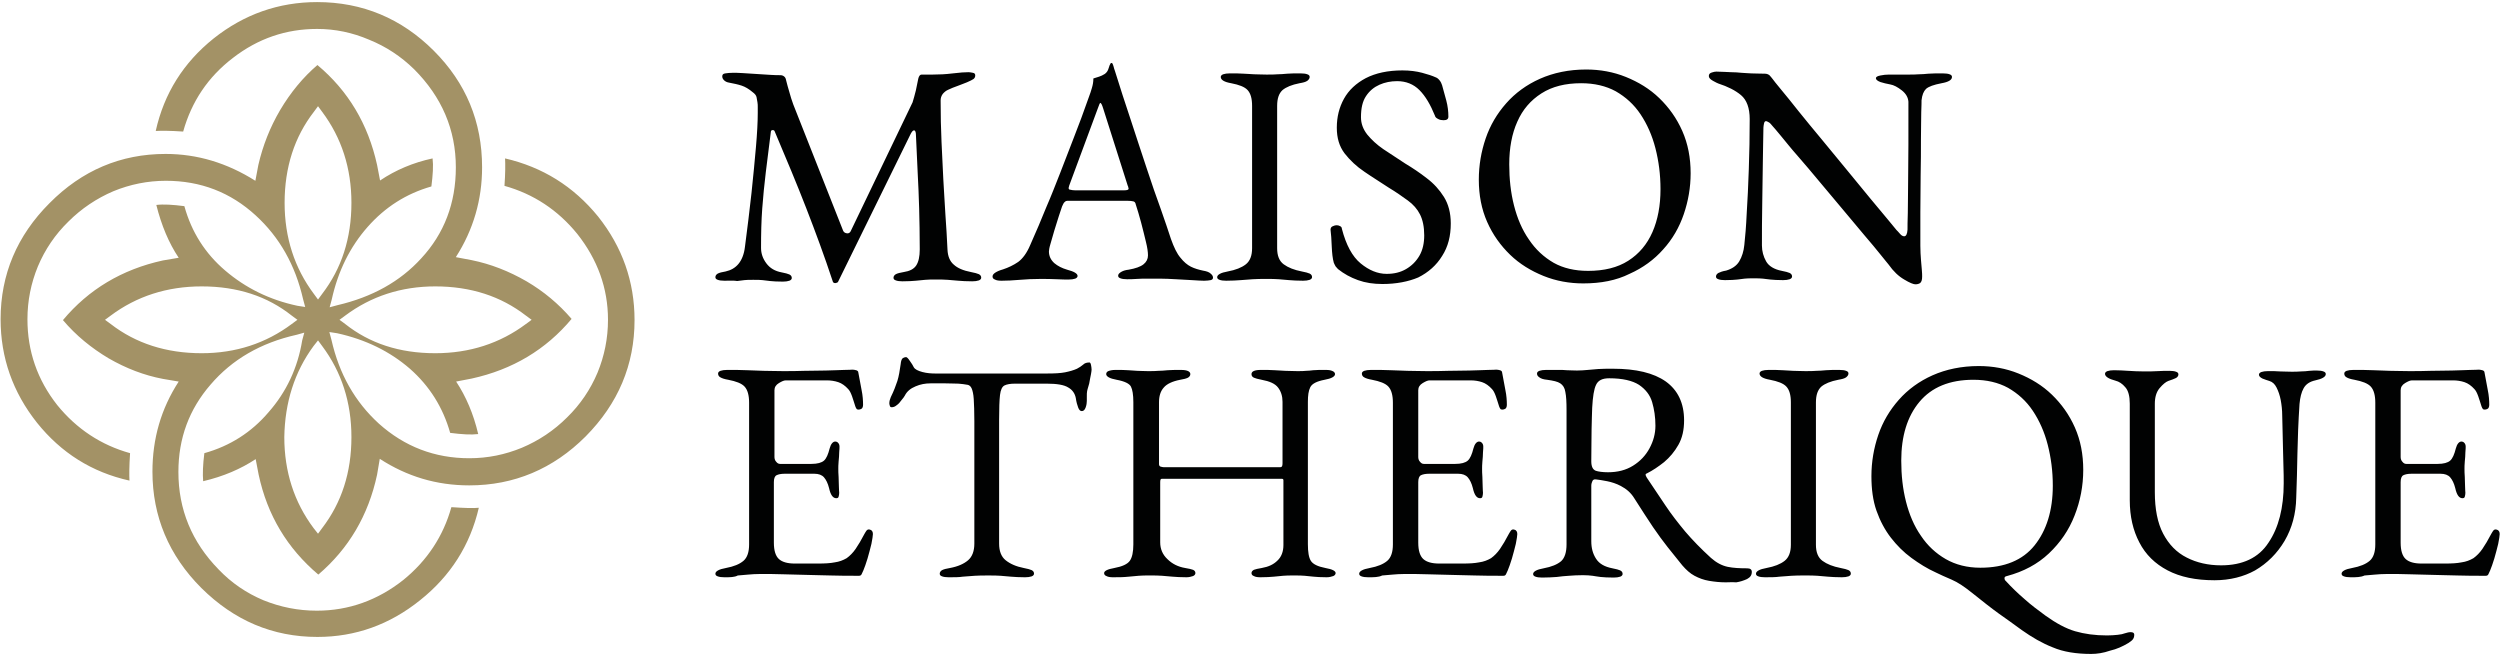 <svg viewBox="0 0 838 220" fill="none" height="220" width="838" xmlns="http://www.w3.org/2000/svg"><path d="M169.3 53.1c.1 2 .1 5.1-.2 9.2 9.7 2.7 17.9 8.1 24.4 16.1 6.8 8.6 10.3 18.2 10.3 28.8 0 6.2-1.2 12.1-3.5 17.7-2.4 5.7-5.8 10.7-10.2 15-4.4 4.4-9.5 7.8-15.2 10.2-5.6 2.3-11.4 3.5-17.6 3.5-11.6 0-21.7-3.9-30.3-11.6-8-7.3-13.3-16.6-15.9-28.1l-.7-2.6 2.6.4c9.6 2.1 17.7 6.1 24.4 11.9 6.6 5.8 11.1 13 13.5 21.5 3.9.5 7 .7 9.4.4-1.6-6.8-4.1-12.6-7.4-17.6l5.2-1c13.7-3 24.9-9.7 33.5-20-4.3-5-9.3-9.2-15.1-12.6-5.9-3.4-12-5.8-18.4-7.1l-5.3-1c5.9-9.2 8.8-19.3 8.8-30.1 0-15.3-5.4-28.3-16.2-39.1C134.6 6.2 121.5.7 106.3.7 93.4.7 81.8 4.8 71.6 12.9 61.5 21 55 31.3 52.2 43.9c1.9-.1 4.9-.1 9.2.2 2.8-10 8.3-18.3 16.7-24.7 8.4-6.5 17.8-9.7 28.2-9.7 6 0 11.8 1.2 17.4 3.6 5.7 2.3 10.7 5.6 15.1 9.9 9.3 9.3 14 20.3 14 32.9 0 12-3.9 22.2-11.6 30.5-7.1 7.8-16.5 13-28.1 15.7l-2.6.7.7-2.6c2.1-9.5 6.1-17.6 12-24.3 5.9-6.7 13-11.2 21.4-13.6.5-3.9.7-7 .4-9.4-6.5 1.4-12.4 3.9-17.6 7.4l-1-5.2c-3-13.7-9.7-24.9-20-33.5-4.8 4.1-9 9.2-12.5 15.1-3.4 5.8-5.8 11.9-7.3 18.4l-1 5.3c-9.5-6-19.5-9-30.1-9-15 0-28 5.5-38.9 16.5C5.7 79 .2 92 .2 107c0 12.9 4.1 24.5 12.2 34.7 8.1 10.1 18.4 16.6 31 19.4-.1-1.7-.1-4.7.2-9.2-9.7-2.7-17.9-8.1-24.4-16.1-6.7-8.5-10-18.1-10-28.8 0-6.2 1.2-12.1 3.5-17.7 2.4-5.7 5.8-10.7 10.2-15 4.4-4.4 9.5-7.8 15.1-10.2 5.6-2.3 11.5-3.5 17.6-3.5 11.7 0 21.7 3.9 30.1 11.6 8 7.3 13.3 16.7 15.9 28.1l.7 2.6-2.6-.4c-9.4-2-17.4-6-24.2-11.8-6.7-5.7-11.3-12.9-13.7-21.6-3.9-.5-7-.7-9.4-.4 1.7 6.8 4.2 12.8 7.5 17.7l-5.3.9c-13.7 3-24.9 9.7-33.5 20 4.4 5.2 9.6 9.4 15.3 12.8 5.9 3.4 11.9 5.7 18.2 6.9l5.3.9c-5.9 9.1-8.8 19.1-8.8 30.2 0 15 5.5 28.1 16.4 39 11 10.9 23.9 16.4 38.9 16.4 12.7 0 24.2-4.1 34.4-12.3 10.2-8.1 16.8-18.5 19.7-31-1.7.2-4.7.1-9.2-.2-2.7 9.7-8.1 17.9-16.1 24.4-8.6 6.8-18.3 10.3-29 10.3-6.3 0-12.2-1.2-17.9-3.5-5.7-2.4-10.7-5.8-15-10.3-9-9.2-13.5-20.1-13.5-32.7 0-11.3 3.6-21 10.8-29.3 7.2-8.4 16.8-14 28.9-16.7l2.5-.7-.7 2.6c-1.5 9.2-5.3 17.3-11.3 24.1-5.7 6.7-12.9 11.3-21.5 13.7-.5 3.9-.6 7-.4 9.4 6.8-1.6 12.6-4.1 17.6-7.4l1 5.2c2.9 13.6 9.6 24.7 20 33.5 10.2-8.7 16.8-19.9 19.7-33.5l.9-5.3c9.1 5.9 19 8.9 30 8.9 15 0 28.1-5.5 39-16.4 10.9-11 16.4-24 16.4-39 0-12.9-4.1-24.5-12.2-34.7-8.3-10.2-18.7-16.6-31.2-19.5m8.9 54.1-1.9 1.4c-8.7 6.5-18.9 9.8-30.4 9.8-12 0-22-3.3-30.2-9.8l-1.9-1.4 1.9-1.4c8.7-6.5 18.8-9.8 30.2-9.8 11.9 0 22 3.3 30.4 9.8l1.9 1.4Zm-73-69.7 1.4-1.9 1.4 1.9c6.5 8.7 9.8 18.9 9.8 30.5 0 11.9-3.3 22-9.8 30.5l-1.4 1.9-1.4-1.9c-6.5-8.7-9.8-18.9-9.8-30.5 0-11.9 3.3-22.1 9.8-30.5m-68.1 71.1-1.9-1.4 1.9-1.4C45.8 99.3 56 96 67.6 96c12 0 22 3.3 30.2 9.8l1.9 1.4-1.9 1.4c-8.7 6.5-18.8 9.8-30.2 9.8-11.9 0-22.1-3.3-30.5-9.8Zm69.5-1.4.4-.2-.4.2Zm0 0-.2.4.2-.4Zm0 0-.2-.4.2.4Zm-1.5 8.8 1.5-1.9 1.4 1.9c6.5 8.7 9.8 18.9 9.8 30.5 0 11.9-3.3 22-9.8 30.5l-1.4 1.9-1.5-1.9c-6.5-8.7-9.8-18.9-9.8-30.5.2-11.6 3.4-21.8 9.8-30.5Z" fill="#A39266"></path><path d="M242.8 94.1c-.9 0-1.7-.1-2.2-.3-.6-.2-.8-.5-.8-.9 0-.5.3-.9.8-1.2.6-.3 1.4-.5 2.6-.7 1.8-.4 3.2-1.2 4.3-2.5 1.1-1.3 1.9-3.2 2.2-5.7.8-6.3 1.6-12.4 2.2-18.1.6-5.7 1.1-10.9 1.5-15.5.4-4.6.6-8.4.6-11.4V36c0-.6 0-1.2-.1-1.7-.1-.6-.2-1.1-.3-1.7-.1-.6-.6-1.2-1.3-1.7-1.3-1.1-2.5-1.8-3.7-2.2-1.2-.4-2.6-.7-4.2-1-.7-.1-1.3-.4-1.7-.8-.4-.4-.6-.8-.6-1.3 0-.6.3-.9 1-1 .7-.1 1.5-.2 2.6-.2.7 0 1.8 0 3.2.1 1.4.1 3 .2 4.7.3 1.7.1 3.3.2 4.7.3 1.4.1 2.5.1 3.2.1.5 0 .9.1 1.3.4.4.3.6.7.7 1.3.3 1.3.7 2.6 1.1 4 .4 1.4.8 2.8 1.3 4.1l16.7 42.3c.2.5.6.8 1.2.9.6.1 1-.1 1.3-.6l20.8-43.3c.4-1.2.7-2.5 1.1-4 .3-1.5.6-2.8.8-3.9.2-.9.6-1.4 1.1-1.4h3.8c2.1 0 4.3-.1 6.7-.4 2.4-.3 4.1-.4 5.3-.4.4 0 .8.1 1.4.2.6.1.8.4.8.9s-.2.9-.6 1.2c-.4.3-1.1.6-2.2 1.1-.9.4-1.9.7-3.1 1.2-1.1.4-2.2.8-3.2 1.3-.7.3-1.3.8-1.8 1.4-.5.7-.7 1.4-.7 2.2 0 4.9.1 9.6.3 13.9.2 4.3.4 8.5.6 12.5.2 4 .5 7.9.7 11.8.3 3.9.5 7.8.7 11.8.1 2.2.8 3.9 2.1 5 1.3 1.2 3.2 2 5.8 2.5 1.2.2 2.1.5 2.6.7.6.3.8.7.8 1.2 0 .4-.3.7-.8.9-.6.2-1.3.3-2.2.3-1.9 0-3.5-.1-4.7-.2-1.2-.1-2.4-.2-3.5-.3-1.1-.1-2.5-.1-4.1-.1-1.4 0-2.6 0-3.5.1-.9.1-2 .2-3.1.3-1.1.1-2.6.2-4.5.2-.9 0-1.7-.1-2.2-.3-.6-.2-.8-.5-.8-.9 0-.5.3-.9.8-1.2.6-.3 1.4-.5 2.6-.7 2-.3 3.4-1 4.2-2.2.8-1.2 1.2-3 1.2-5.4 0-5.1-.1-9.6-.2-13.7s-.3-8.1-.5-12.1-.4-8.3-.6-13c-.1-.8-.3-1.1-.6-1.1-.4 0-.7.4-1.1 1.1L281 94.3c-.1.4-.5.5-1 .6-.5 0-.8-.2-.9-.7-2.7-8.2-5.7-16.3-8.8-24.3-3.1-8-6.7-16.6-10.6-25.8-.1-.4-.4-.5-.7-.5-.3 0-.6.2-.6.5-.6 4.9-1.2 9.5-1.7 13.6s-.9 8.2-1.2 12.2c-.3 4-.4 8.4-.4 13.2 0 1.9.6 3.6 1.8 5.2 1.2 1.6 2.9 2.6 5.1 3 1.2.2 2.1.5 2.6.7.6.3.8.7.8 1.2 0 .4-.3.7-.8.9-.6.2-1.3.3-2.2.3-1.9 0-3.3-.1-4.3-.2s-1.8-.2-2.5-.3c-.7-.1-1.8-.1-3.1-.1s-2.3 0-3 .1c-.7.1-1.5.2-2.4.3-1-.2-2.4-.1-4.3-.1Zm92.9 0c-.9 0-1.7-.1-2.2-.4-.6-.2-.8-.6-.8-1 0-.5.3-.9.9-1.3.6-.4 1.5-.8 2.6-1.1 1.8-.6 3.5-1.4 5.1-2.5 1.5-1.1 2.9-3 4-5.6 2-4.5 3.8-8.7 5.4-12.7 1.7-3.9 3.2-7.8 4.7-11.6s3-7.8 4.6-11.9c1.6-4.1 3.3-8.6 5-13.5.4-1 .7-2 1-3 .3-1 .5-2 .5-3.2.6-.2 1.3-.4 1.9-.6.6-.2 1.3-.5 1.9-.9.6-.4 1.1-1.1 1.3-1.9.2-.8.5-1.4.7-1.7.1-.1.2-.1.3-.1.1 0 .2.1.3.2.1.3.3.6.4 1.1.1.4.2.8.4 1.3 1.7 5.4 3.4 10.8 5.3 16.4 1.8 5.6 3.6 10.9 5.3 16.1 1.7 5.2 3.3 9.8 4.8 13.9 1.4 4.1 2.6 7.4 3.4 10 1 2.8 2 4.9 3.2 6.3 1.1 1.4 2.3 2.4 3.5 3 1.2.6 2.6 1 4 1.3 1.2.2 2.1.5 2.6 1 .6.5.8.9.8 1.4 0 .4-.3.7-.8.8-.6.1-1.3.2-2.2.2-1 0-2.3-.1-4-.2-1.7-.1-3.5-.2-5.4-.3-1.9-.1-3.7-.2-5.3-.2h-4.1c-1.4 0-2.7 0-3.9.1-1.2.1-2.2.1-3.1.1-.9 0-1.7-.1-2.2-.3-.6-.2-.8-.5-.8-.9 0-.5.4-.9 1.1-1.3.7-.4 1.5-.6 2.4-.7 2.3-.4 4-1 5-1.8s1.5-1.8 1.5-3c0-1.1-.2-2.6-.7-4.6-.5-2-1-4.2-1.6-6.4-.6-2.2-1.2-4.3-1.8-6.1-.1-.6-.4-.9-.8-1-.4-.1-1.1-.2-2.1-.2h-20c-.3 0-.6.1-.9.4-.3.2-.6.8-.9 1.5-.2.7-.6 1.8-1.1 3.3-.5 1.5-1 3.1-1.5 4.8-.5 1.7-.9 3.2-1.3 4.5-.4 1.3-.5 2.2-.5 2.5 0 1.5.6 2.8 1.8 3.9 1.2 1 2.6 1.7 4.3 2.2 2.3.6 3.5 1.3 3.5 2.1 0 .4-.3.7-.8.9-.6.2-1.3.3-2.2.3-.9 0-2.3 0-4-.1-1.8-.1-3.6-.1-5.6-.1-2.3 0-4.6.1-6.8.3-2.4.2-4.3.3-6.1.3Zm24.7-30.3h16.4c1 0 1.5-.2 1.5-.5 0-.1 0-.3-.1-.5 0-.2-.1-.4-.2-.6l-8.2-25.8c-.4-1.3-.7-1.9-1-1.9-.1 0-.4.6-.8 1.8l-9.6 25.9c-.1.4-.2.7-.2.8 0 .4.2.6.6.6.4.1.9.2 1.6.2ZM411 94.1c-.9 0-1.7-.1-2.2-.3-.6-.2-.8-.5-.8-.9 0-.8 1.2-1.5 3.5-1.9 2.7-.5 4.7-1.3 6.1-2.4 1.4-1.1 2.1-2.9 2.1-5.4V35.5c0-2.5-.5-4.2-1.5-5.3-1-1.1-2.9-1.8-5.5-2.3-2.3-.4-3.5-1.1-3.5-2.1 0-.4.3-.7.8-.9.6-.2 1.3-.3 2.2-.3 1.9 0 3.5 0 4.7.1 1.2.1 2.4.1 3.5.2 1.1 0 2.5.1 4.1.1 1.5 0 2.8 0 3.8-.1 1 0 2-.1 3.2-.2 1.1-.1 2.6-.1 4.5-.1.9 0 1.7.1 2.2.3.6.2.8.5.8.9 0 .5-.3.9-.8 1.3-.6.4-1.4.6-2.6.8-2.6.5-4.5 1.3-5.7 2.3-1.2 1.1-1.8 2.8-1.8 5.3v47.7c0 2.5.7 4.3 2.2 5.4 1.5 1.1 3.5 1.9 6.1 2.4 1.2.2 2.1.5 2.6.7.6.3.8.7.8 1.2 0 .4-.3.7-.8.9-.6.2-1.3.3-2.2.3-1.9 0-3.5-.1-4.7-.2-1.2-.1-2.4-.2-3.5-.3-1.1-.1-2.5-.1-4.1-.1-1.8 0-3.3 0-4.6.1-1.3.1-2.6.2-4 .3-1.4.1-3 .2-4.9.2Zm52.4 1.1c-3 0-5.7-.4-8.2-1.3-2.5-.9-4.7-2.1-6.7-3.7-.3-.3-.5-.6-.8-.9-.2-.4-.4-.7-.6-1.2-.4-1.4-.6-3.2-.7-5.5-.1-2.3-.2-4.1-.4-5.6 0-.5.2-.9.6-1.1.4-.2.9-.4 1.5-.4.4 0 .7.1 1.1.3.4.2.6.5.6.9 1.4 5.4 3.5 9.3 6.3 11.6 2.8 2.3 5.7 3.5 8.7 3.5 2.5 0 4.6-.5 6.5-1.6 1.9-1.1 3.4-2.6 4.5-4.5s1.6-4.2 1.6-6.8c0-2.9-.5-5.2-1.4-7-.9-1.8-2.3-3.4-4.1-4.7-1.8-1.3-3.9-2.8-6.4-4.3-2.7-1.8-5.5-3.5-8.1-5.3-2.7-1.8-4.9-3.9-6.7-6.2-1.8-2.4-2.6-5.2-2.6-8.6 0-3.6.8-6.8 2.4-9.7 1.6-2.9 4.1-5.2 7.3-6.9 3.3-1.7 7.4-2.6 12.3-2.6 2.5 0 4.7.3 6.6.8 1.9.5 3.4 1 4.5 1.5.6.2 1 .6 1.4 1.1.4.5.6 1 .8 1.6.4 1.5.9 3.2 1.4 5.1.5 1.9.7 3.7.7 5.4 0 .8-.5 1.2-1.6 1.2-.6 0-1.3-.1-1.8-.4-.6-.3-1-.6-1.1-1.1-1.5-3.7-3.2-6.6-5.2-8.6s-4.5-3-7.5-3c-2.1 0-4.1.4-5.9 1.2-1.8.8-3.3 2-4.5 3.8-1.2 1.8-1.7 4.1-1.7 7.1 0 2.1.7 4 2.1 5.8 1.4 1.7 3.2 3.4 5.4 4.9 2.3 1.5 4.7 3.1 7.3 4.8 2.5 1.5 4.9 3.1 7.2 4.9 2.4 1.8 4.3 3.9 5.8 6.3s2.3 5.4 2.3 8.9c0 4.2-.9 7.8-2.9 10.9-1.9 3.1-4.6 5.5-8 7.2-3.3 1.4-7.4 2.2-12 2.2Zm67.3-.2c-4.6 0-9.1-.8-13.3-2.5-4.2-1.7-8-4-11.2-7.1-3.2-3.1-5.8-6.7-7.7-11-1.9-4.3-2.8-9-2.8-14.2 0-4.8.8-9.4 2.3-13.8 1.5-4.4 3.8-8.3 6.9-11.8 3-3.4 6.8-6.2 11.3-8.2 4.5-2 9.7-3.1 15.5-3.1 4.6 0 9.1.8 13.3 2.5 4.2 1.7 8 4 11.2 7.1 3.2 3.1 5.8 6.7 7.7 11 1.9 4.3 2.8 9 2.8 14.2 0 4.7-.8 9.3-2.3 13.7-1.5 4.4-3.8 8.4-6.9 11.8-3 3.4-6.8 6.2-11.3 8.2-4.4 2.2-9.6 3.2-15.5 3.2Zm1.6-4.2c5.4 0 9.9-1.1 13.5-3.4 3.6-2.3 6.3-5.5 8.1-9.6 1.8-4.1 2.7-8.9 2.7-14.4 0-4.9-.6-9.4-1.7-13.7-1.1-4.3-2.8-8.1-5-11.4-2.2-3.3-5-5.8-8.3-7.7-3.3-1.8-7.2-2.7-11.6-2.7-5.3 0-9.7 1.1-13.3 3.4-3.6 2.3-6.3 5.4-8.1 9.5-1.8 4-2.7 8.8-2.7 14.3 0 4.9.5 9.5 1.6 13.8 1.1 4.3 2.7 8.1 5 11.4 2.2 3.3 5 5.9 8.3 7.8 3.2 1.8 7.1 2.7 11.5 2.7ZM642 95.3c-.6 0-1.9-.5-3.7-1.6-1.9-1.1-3.6-2.7-5.3-5.1-.3-.3-1.1-1.4-2.6-3.2-1.4-1.8-3.3-4-5.5-6.6-2.2-2.6-4.6-5.5-7.2-8.6l-7.8-9.3c-2.6-3.1-5-6-7.3-8.6-2.3-2.6-4.1-4.9-5.6-6.7-1.5-1.8-2.4-2.9-2.8-3.3-.5-.6-.9-1.1-1.3-1.3-.4-.2-.7-.4-.9-.4-.4 0-.6.3-.7.8-.1.5-.2 1-.2 1.4-.1 3.4-.1 7.4-.2 11.9s-.1 9.2-.2 13.9c-.1 4.8-.1 9.4-.1 13.7 0 1.9.5 3.7 1.4 5.3.9 1.6 2.7 2.7 5.3 3.2 1.2.2 2.1.5 2.6.7.6.3.8.7.8 1.2 0 .4-.3.7-.8.9-.6.2-1.3.3-2.2.3-1.9 0-3.3-.1-4.3-.2-.9-.1-1.8-.2-2.5-.3-.7-.1-1.8-.1-3.1-.1s-2.3 0-3 .1c-.7.1-1.5.2-2.4.3-.9.1-2.3.2-4.2.2-.9 0-1.7-.1-2.2-.3-.6-.2-.8-.5-.8-.9 0-.5.3-.9.8-1.2.6-.3 1.4-.6 2.6-.8 2-.6 3.5-1.6 4.4-3.1.9-1.5 1.5-3.4 1.7-5.5.3-2.7.6-6.2.8-10.6.3-4.4.5-9.3.7-14.8.2-5.5.3-11.1.3-16.8 0-3.7-1-6.4-2.9-8-1.9-1.6-4.5-2.9-7.6-3.9-.3-.1-.9-.4-1.8-.9s-1.4-1-1.4-1.6c0-.6.3-1 1-1.2.6-.2 1.1-.3 1.5-.3 2 .1 3.7.1 5 .2 1.3 0 2.4.1 3.4.2s2.1.1 3.3.2c1.2 0 2.7.1 4.6.1.6 0 1.1.2 1.5.5.4.4.7.8 1.1 1.3.3.4 1.2 1.6 2.8 3.5 1.6 1.9 3.6 4.4 5.9 7.3 2.4 2.9 4.9 6.1 7.8 9.5l8.4 10.2c2.8 3.4 5.4 6.6 7.8 9.5 2.4 2.9 4.4 5.3 6 7.2 1.6 1.9 2.5 3 2.8 3.4.3.3.7.7 1.2 1.3.5.6 1 .8 1.4.8.6 0 1-.7 1.1-2.2 0-1 0-2.9.1-5.6 0-2.8.1-6.2.1-10.1 0-4 .1-8.3.1-12.9V34.1c-.1-1.4-.8-2.7-2.2-3.8-1.4-1.1-2.7-1.8-3.9-2-1.2-.2-2.3-.5-3.3-.8-1-.4-1.5-.8-1.5-1.3 0-.4.5-.7 1.5-.9 1-.2 1.9-.3 2.8-.3h6.1c1.7 0 3 0 4-.1 1 0 2.1-.1 3.2-.2s2.8-.1 4.9-.1c.9 0 1.7.1 2.2.3.6.2.8.5.8.9 0 1-1.2 1.7-3.5 2.1-2.6.5-4.3 1.1-5.2 1.9-.8.8-1.3 2-1.5 3.8 0 .4 0 1.7-.1 4.1 0 2.4-.1 5.4-.1 9.1 0 3.7 0 7.6-.1 11.8 0 4.2-.1 8.4-.1 12.6v11.2c0 1.7.1 3.2.2 4.6.1 1.4.2 2.5.3 3.5.1 1 .1 1.7.1 2.2 0 1.1-.2 1.8-.7 2.2-.5.3-1 .4-1.6.4Zm-399.2 98.2c-.9 0-1.7-.1-2.2-.3-.6-.2-.8-.5-.8-.9 0-.8 1.2-1.5 3.5-1.9 2.7-.5 4.6-1.3 5.9-2.4 1.3-1.1 1.9-3 1.9-5.5V135c0-2.5-.5-4.3-1.5-5.4-1-1.1-2.9-1.8-5.5-2.3-1.2-.2-2.1-.5-2.6-.8-.6-.3-.8-.8-.8-1.3 0-.4.3-.7.8-.9.6-.2 1.3-.3 2.2-.3 2.7 0 4.9 0 6.8.1 1.9.1 3.7.1 5.5.2 1.8 0 3.9.1 6.4.1 2.3 0 4.8 0 7.3-.1 2.6 0 4.9-.1 7.1-.1 2.4-.1 4.4-.1 6.1-.2 1.7 0 2.6-.1 2.9-.1.4 0 .7.1 1.2.2.4.1.7.4.7.7.4 2 .7 3.9 1.1 5.9.4 1.9.5 3.6.5 5 0 .6-.2 1.1-.5 1.3-.3.2-.7.3-1 .3-.4 0-.6-.1-.7-.3-.1-.2-.3-.4-.4-.8-.4-1.2-.7-2.3-1.1-3.4-.4-1.1-.8-1.9-1.3-2.4-1-1.1-2.1-1.9-3.3-2.3-1.2-.4-2.5-.6-3.8-.6h-13.8c-.6 0-1.3.3-2.3.9-1 .6-1.5 1.4-1.5 2.4v22.4c0 .6.2 1.2.6 1.6.4.5.8.7 1.3.7H272c2 0 3.4-.4 4.2-1.1.8-.7 1.4-2.1 1.9-4.1.4-1.5 1.1-2.3 1.9-2.3.3 0 .6.1.9.4.3.3.5.7.5 1.3 0 .3 0 .9-.1 1.9 0 1-.1 2-.2 3.1s-.1 1.9-.1 2.4c0 .7 0 1.6.1 2.8 0 1.2.1 2.3.1 3.3 0 1.1.1 1.7.1 2 0 .5-.1.9-.2 1.3s-.4.5-.8.5c-1.1 0-1.9-1.1-2.4-3.4-.4-1.6-1-2.8-1.7-3.6-.7-.8-1.8-1.2-3.2-1.2h-10c-1.2 0-2.1.2-2.7.5-.6.3-.9 1.1-.9 2.3v20.3c0 2.7.6 4.5 1.7 5.5s2.9 1.5 5.3 1.5h7.8c2.3 0 4.1-.1 5.6-.4 1.5-.2 2.8-.7 4-1.4 1.1-.8 2.1-1.8 3-3.1.9-1.3 1.9-3 3-5.1.2-.4.5-.8.7-1.1.3-.3.6-.4 1-.3.4.1.6.2.8.5.2.2.3.6.3 1 0 .6-.2 1.7-.5 3.3-.4 1.6-.8 3.2-1.3 4.9-.5 1.7-1 3-1.4 4-.2.5-.4.9-.6 1.3-.2.4-.5.5-.9.5-3.4 0-6.5 0-9.4-.1-2.9-.1-5.6-.1-8.2-.2-2.6-.1-5.2-.1-7.7-.2s-5.1-.1-7.8-.1c-1.5 0-2.9.1-4 .2s-2.3.2-3.5.3c-1.1.6-2.6.6-4.5.6Zm75.2 0c-.9 0-1.7-.1-2.2-.3-.6-.2-.8-.5-.8-.9 0-.5.3-.9.8-1.2.6-.3 1.4-.5 2.6-.7 2.7-.5 4.7-1.4 6.1-2.6 1.4-1.2 2.1-3.1 2.1-5.6v-41c0-3.2-.1-5.7-.2-7.4-.1-1.7-.4-2.9-.7-3.6-.3-.7-.8-1.1-1.3-1.2-1-.2-2-.3-3.1-.4-1.1 0-2.6-.1-4.4-.1h-5c-1.7 0-3.4.3-5 1-1.7.7-2.9 1.7-3.6 3.1-.2.4-.6.9-1.1 1.5-.5.7-1 1.3-1.6 1.7-.6.5-1.1.7-1.7.7-.3 0-.5-.1-.6-.4-.1-.3-.2-.6-.2-.9 0-.7.2-1.4.5-2.1 1-2 1.7-3.9 2.2-5.4.5-1.6.8-3.5 1.1-5.6.1-1.2.4-1.9.8-2.1.4-.2.7-.3 1-.3.3 0 .7.4 1.3 1.3.6.8 1 1.5 1.3 2.1.4.7 1.4 1.2 2.9 1.6 1.5.4 3 .5 4.5.5H351c2.5 0 4.5-.1 6-.4 1.5-.3 2.9-.7 4-1.2.8-.4 1.5-.9 2.1-1.4.5-.5 1.2-.7 2.1-.7.2 0 .4.3.5.8.1.5.2 1.1.2 1.6 0 .4-.1.8-.2 1.5-.1.6-.2 1.1-.3 1.5-.2 1.3-.4 2.2-.6 2.7-.2.6-.3 1.1-.4 1.5-.1.4-.1 1.1-.1 2v1.3c0 .6-.1 1.4-.4 2.2-.3.8-.7 1.2-1.3 1.2-.5 0-.9-.4-1.2-1.2-.3-.8-.6-1.8-.8-3.2-.3-1.5-1.1-2.7-2.5-3.5-1.4-.9-3.8-1.3-7.2-1.3h-10.7c-1.5 0-2.7.2-3.5.6-.8.4-1.3 1.5-1.5 3.2-.2 1.7-.3 4.5-.3 8.3v41.5c0 2.5.7 4.4 2.2 5.6 1.5 1.2 3.5 2.1 6.1 2.6 1.2.2 2.1.5 2.6.7.6.3.8.7.8 1.2 0 .4-.3.7-.8.9-.6.2-1.3.3-2.2.3-1.9 0-3.5-.1-4.7-.2-1.2-.1-2.4-.2-3.5-.3-1.1-.1-2.5-.1-4.1-.1-1.8 0-3.3 0-4.6.1-1.3.1-2.6.2-4 .3-1.2.2-2.8.2-4.7.2Zm55.1 0c-.9 0-1.7-.1-2.2-.4-.6-.2-.8-.6-.8-1 0-.7 1.1-1.3 3.4-1.7 2.7-.5 4.4-1.3 5.2-2.4.8-1.1 1.2-3 1.2-5.5v-47.7c0-2.5-.3-4.2-.8-5.2s-2.1-1.8-4.8-2.3c-2.3-.4-3.5-1.1-3.5-1.9 0-.4.2-.8.7-1 .5-.2 1.3-.4 2.3-.4 1.9 0 3.4 0 4.4.1 1.1.1 2 .1 3 .2.9 0 2.1.1 3.5.1 1.5 0 2.7 0 3.6-.1.9 0 2-.1 3.1-.2s2.6-.1 4.5-.1c2 0 3.1.5 3.1 1.4 0 .5-.3.9-.8 1.2-.6.3-1.4.5-2.6.7-2.6.5-4.5 1.4-5.5 2.6-1.1 1.2-1.6 2.9-1.6 4.9v20.8c0 .4.2.7.5.8.4.1.7.2 1 .2h39.2c.5 0 .7-.4.7-1.3v-20.6c0-1.9-.5-3.5-1.5-4.8-1-1.3-2.8-2.1-5.5-2.6-1.2-.2-2.1-.5-2.6-.7-.6-.3-.8-.7-.8-1.2 0-.9 1-1.4 3.1-1.4 1.9 0 3.5 0 4.7.1 1.2.1 2.4.1 3.5.2 1.1 0 2.5.1 4 .1 1.3 0 2.3 0 3-.1.7 0 1.5-.1 2.4-.2.9-.1 2.3-.1 4.2-.1 1 0 1.7.1 2.3.4.5.2.8.6.8 1 0 .8-1.2 1.5-3.5 1.9-2.6.5-4.2 1.3-4.8 2.5-.6 1.2-.8 2.8-.8 4.9v47.7c0 2.6.3 4.5 1 5.6.7 1.1 2.3 1.9 4.9 2.4 2.3.4 3.4 1 3.4 1.7 0 .4-.3.8-.8 1-.6.2-1.3.4-2.2.4-1.9 0-3.4-.1-4.4-.2-1.1-.1-2-.2-3-.3-.9-.1-2.1-.1-3.6-.1s-2.7 0-3.6.1c-.9.1-2 .2-3.1.3-1.1.1-2.6.2-4.5.2-.9 0-1.7-.1-2.2-.4-.6-.2-.8-.6-.8-1 0-.5.3-.8.8-1.1.5-.2 1.4-.4 2.6-.6 2.3-.4 4-1.2 5.3-2.5 1.3-1.2 2-3 2-5.2V161c0-.4-.2-.5-.5-.5h-40.3c-.4 0-.5.4-.5 1.2v20.1c0 2.2.8 4.1 2.4 5.6 1.6 1.6 3.6 2.6 6 3 1.2.2 2.1.4 2.6.6.5.2.8.6.8 1.1 0 .4-.3.8-.8 1-.6.2-1.3.4-2.2.4-1.9 0-3.5-.1-4.7-.2-1.2-.1-2.4-.2-3.5-.3-1.1-.1-2.5-.1-4.1-.1-1.5 0-2.7 0-3.7.1s-2.1.2-3.3.3c-1.9.2-3.4.2-5.3.2Zm85.5 0c-.9 0-1.7-.1-2.2-.3-.6-.2-.8-.5-.8-.9 0-.8 1.2-1.5 3.5-1.9 2.7-.5 4.6-1.3 5.9-2.4 1.3-1.1 1.9-3 1.9-5.5V135c0-2.5-.5-4.3-1.5-5.4-1-1.1-2.9-1.8-5.5-2.3-1.2-.2-2.1-.5-2.6-.8-.6-.3-.8-.8-.8-1.3 0-.4.3-.7.8-.9.6-.2 1.3-.3 2.2-.3 2.7 0 4.9 0 6.8.1 1.9.1 3.7.1 5.5.2 1.8 0 3.9.1 6.4.1 2.3 0 4.8 0 7.3-.1 2.6 0 4.9-.1 7.1-.1 2.4-.1 4.4-.1 6.1-.2 1.7 0 2.6-.1 2.9-.1.4 0 .7.1 1.2.2.4.1.7.4.7.7.4 2 .7 3.9 1.1 5.9.4 1.9.5 3.6.5 5 0 .6-.2 1.1-.5 1.3-.3.2-.7.3-1 .3-.4 0-.6-.1-.7-.3-.1-.2-.3-.4-.4-.8-.4-1.2-.7-2.3-1.1-3.4-.4-1.1-.8-1.9-1.3-2.4-1-1.1-2.1-1.9-3.3-2.3-1.2-.4-2.5-.6-3.8-.6h-13.8c-.6 0-1.3.3-2.3.9-1 .6-1.5 1.4-1.5 2.4v22.4c0 .6.2 1.2.6 1.6.4.5.8.7 1.3.7h10.5c2 0 3.4-.4 4.2-1.1.8-.7 1.4-2.1 1.9-4.1.4-1.5 1.1-2.3 1.9-2.3.3 0 .6.1.9.4.3.3.5.7.5 1.3 0 .3 0 .9-.1 1.9 0 1-.1 2-.2 3.1s-.1 1.9-.1 2.4c0 .7 0 1.6.1 2.8 0 1.2.1 2.3.1 3.3 0 1.1.1 1.7.1 2 0 .5-.1.9-.2 1.3s-.4.5-.8.5c-1.1 0-1.9-1.1-2.4-3.4-.4-1.6-1-2.8-1.7-3.6-.7-.8-1.8-1.2-3.2-1.2H479c-1.2 0-2.1.2-2.7.5-.6.3-.9 1.1-.9 2.3v20.3c0 2.7.6 4.5 1.7 5.5s2.9 1.5 5.3 1.5h7.8c2.3 0 4.1-.1 5.6-.4 1.5-.2 2.8-.7 4-1.4 1.1-.8 2.1-1.8 3-3.1.9-1.3 1.9-3 3-5.1.2-.4.5-.8.7-1.1.3-.3.6-.4 1-.3.4.1.6.2.8.5.2.2.3.6.3 1 0 .6-.2 1.7-.5 3.3-.4 1.6-.8 3.2-1.3 4.9-.5 1.7-1 3-1.4 4-.2.5-.4.9-.6 1.3-.2.4-.5.5-.9.5-3.4 0-6.5 0-9.4-.1-2.9-.1-5.6-.1-8.2-.2-2.6-.1-5.2-.1-7.7-.2s-5.1-.1-7.8-.1c-1.5 0-2.9.1-4 .2s-2.3.2-3.5.3c-1.2.6-2.8.6-4.7.6Zm119.9 1.7c-2 0-3.8-.2-5.6-.5-1.8-.3-3.4-.9-4.9-1.7-1.5-.8-2.8-2-4.1-3.5-1.7-2.1-3.3-4.1-4.9-6.1-1.5-1.9-3.2-4.2-4.9-6.7-1.7-2.5-3.8-5.8-6.3-9.7-1.1-1.8-2.6-3.1-4.5-4.1-1.5-.8-3.1-1.3-4.6-1.6-1.5-.3-2.8-.5-3.7-.6-.6-.1-1 .1-1.2.5-.2.4-.4 1-.4 1.6v18.6c0 2.3.5 4.2 1.6 5.9 1.1 1.7 2.9 2.7 5.5 3.2 1.2.2 2.1.5 2.6.7.6.3.8.7.8 1.2 0 .4-.3.7-.8.9-.6.2-1.3.3-2.2.3-1.9 0-3.4-.1-4.4-.2-1-.1-1.9-.3-2.7-.4-.8-.1-1.9-.2-3.2-.2-1.8 0-3.3.1-4.7.2-1.4.1-2.7.2-4.1.4-1.4.1-3 .2-4.9.2-.9 0-1.7-.1-2.2-.3-.6-.2-.8-.5-.8-.9 0-.8 1.2-1.5 3.5-1.9 2.7-.5 4.6-1.3 5.9-2.4 1.2-1.1 1.8-3 1.8-5.6v-45c0-2.7-.1-4.7-.4-6.1-.2-1.4-.8-2.3-1.7-2.9-.9-.6-2.3-.9-4.4-1.2-1.2-.1-2.1-.4-2.6-.8-.6-.4-.8-.8-.8-1.3 0-.4.3-.7.8-.9.6-.2 1.3-.3 2.2-.3h4.3c.9 0 1.8 0 2.7.1.8 0 2 .1 3.4.1 1.3 0 2.5-.1 3.6-.2s2.2-.2 3.5-.3c1.3-.1 3-.1 5-.1 7.7 0 13.6 1.4 17.7 4.3 4 2.9 6.1 7.2 6.1 13 0 3.2-.6 5.9-1.9 8.2-1.3 2.3-2.9 4.2-4.8 5.8-1.9 1.5-3.8 2.8-5.8 3.8-.3.1-.4.2-.4.5 0 .2.2.5.4.9 2.2 3.3 4.3 6.4 6.3 9.4s4.2 5.8 6.6 8.7c2.4 2.8 5.2 5.7 8.6 8.8 1.8 1.6 3.7 2.6 5.6 3 1.9.4 4.1.5 6.5.5 1.1 0 1.6.4 1.6 1.2 0 1.1-.5 1.8-1.6 2.4-1.1.5-2.3.9-3.6 1.1-1.5-.1-2.6 0-3.5 0ZM539 158.3c3.2 0 6-.7 8.4-2.2 2.4-1.5 4.2-3.4 5.5-5.8 1.3-2.4 2-4.9 2-7.6 0-2.9-.4-5.5-1.1-7.9-.7-2.4-2.2-4.3-4.4-5.8-2.2-1.4-5.5-2.2-10-2.2-2.3 0-3.7.7-4.4 2.2-.7 1.4-1.1 4-1.3 7.7-.1 1.8-.1 4.1-.2 7.1 0 3-.1 6.6-.1 10.8 0 1.8.5 2.8 1.5 3.2.9.3 2.3.5 4.1.5Zm52.6 35.2c-.9 0-1.7-.1-2.2-.3-.6-.2-.8-.5-.8-.9 0-.8 1.2-1.5 3.5-1.9 2.7-.5 4.7-1.3 6.1-2.4 1.4-1.1 2.1-2.9 2.1-5.4v-47.7c0-2.5-.5-4.2-1.5-5.3-1-1.1-2.9-1.8-5.5-2.3-2.3-.4-3.5-1.1-3.5-2.1 0-.4.3-.7.8-.9.6-.2 1.3-.3 2.2-.3 1.9 0 3.5 0 4.7.1 1.2.1 2.4.1 3.5.2 1.1 0 2.5.1 4.1.1 1.5 0 2.8 0 3.8-.1 1 0 2-.1 3.2-.2 1.1-.1 2.6-.1 4.5-.1.9 0 1.7.1 2.2.3.6.2.8.5.8.9 0 .5-.3.9-.8 1.3-.6.4-1.4.6-2.6.8-2.6.5-4.5 1.3-5.7 2.3-1.2 1.1-1.8 2.8-1.8 5.3v47.7c0 2.5.7 4.3 2.2 5.4 1.5 1.1 3.5 1.9 6.1 2.4 1.2.2 2.1.5 2.6.7.6.3.8.7.8 1.2 0 .4-.3.7-.8.9-.6.2-1.3.3-2.2.3-1.9 0-3.5-.1-4.7-.2-1.2-.1-2.4-.2-3.5-.3-1.1-.1-2.5-.1-4.1-.1-1.8 0-3.3 0-4.6.1-1.3.1-2.6.2-4 .3-1.4.2-3 .2-4.9.2ZM701 219.2c-5.1 0-9.4-.7-12.9-2.2-3.6-1.4-7-3.4-10.4-5.8-2.7-2-5.4-3.9-7.8-5.6-2.5-1.8-5.4-4.1-8.9-6.9-2.5-2-4.7-3.5-6.8-4.4-2.1-.9-3.9-1.7-5.3-2.4-2.9-1.3-5.6-3-8.2-4.9-2.6-1.9-4.9-4.2-6.9-6.8-2-2.6-3.6-5.6-4.8-9-1.2-3.4-1.7-7.3-1.7-11.6 0-4.8.8-9.4 2.3-13.8 1.5-4.4 3.8-8.3 6.9-11.8 3-3.4 6.8-6.2 11.3-8.2 4.5-2 9.7-3.1 15.5-3.1 4.6 0 9.1.8 13.3 2.5 4.2 1.7 8 4 11.2 7.1 3.2 3.1 5.8 6.7 7.7 11 1.9 4.3 2.8 9 2.8 14.2 0 5.4-1 10.5-2.9 15.3-1.9 4.9-4.8 9.1-8.6 12.7-3.8 3.6-8.5 6.1-14.1 7.6-.6.1-.8.4-.8.7 0 .3.1.7.4.9 2 2.2 4.1 4.2 6.3 6.1 2.1 1.9 4.5 3.7 7.1 5.6 3.5 2.5 6.8 4.3 9.9 5.2 3.1.9 6.6 1.4 10.7 1.4 1.3 0 2.4-.1 3.5-.2s1.9-.3 2.4-.5c.4-.1.7-.2 1.1-.3.4-.1.7-.1.9-.1.8 0 1.2.3 1.2.8 0 .6-.1 1.1-.4 1.5-.2.4-.8.8-1.5 1.3-2 1.2-4 2.1-6.2 2.6-2.3.8-4.4 1.1-6.3 1.1Zm-37.2-28.9c8.1 0 14.2-2.5 18.2-7.5s6.1-11.7 6.1-20c0-4.9-.6-9.4-1.7-13.7-1.1-4.3-2.8-8.1-5-11.4-2.2-3.3-5-5.8-8.3-7.7-3.3-1.8-7.2-2.7-11.6-2.7-8 0-14 2.5-18.1 7.4-4.1 4.9-6.1 11.5-6.1 19.7 0 4.9.5 9.5 1.6 13.8 1.1 4.3 2.7 8.1 5 11.4 2.2 3.3 5 5.9 8.3 7.8 3.3 1.9 7.2 2.9 11.6 2.9Zm78.5 4.2c-6.3 0-11.5-1.1-15.7-3.3-4.2-2.2-7.4-5.3-9.5-9.4-2.1-4-3.2-8.7-3.2-14.1v-32.4c0-2.5-.5-4.4-1.5-5.5-1-1.2-2.1-1.9-3.3-2.2-2.3-.6-3.5-1.4-3.5-2.3 0-.4.3-.7.8-.9.6-.2 1.3-.3 2.2-.3 1.6 0 3.2.1 4.8.2 1.6.1 3.4.2 5.3.2 1.6 0 3.1 0 4.6-.1 1.4-.1 2.7-.1 3.9-.1.9 0 1.7.1 2.2.3.6.2.8.5.8.9 0 .5-.3.9-.8 1.2-.6.3-1.4.6-2.6 1-.8.3-1.8 1.1-2.9 2.4-1.1 1.3-1.6 3.1-1.6 5.2V165c0 5.6.9 10.3 2.8 13.9 1.9 3.6 4.5 6.3 7.9 8 3.3 1.7 7.2 2.6 11.5 2.6 7.2 0 12.6-2.5 15.9-7.6 3.4-5 5.1-11.7 5.1-19.9 0-1.5 0-3.6-.1-6.1-.1-2.5-.1-5.3-.2-8.2-.1-2.9-.1-5.7-.2-8.4 0-1.8-.2-3.6-.5-5.2s-.8-3-1.4-4.2c-.6-1.2-1.4-1.9-2.4-2.2-.7-.2-1.5-.5-2.3-.8-.8-.4-1.2-.8-1.2-1.3 0-.4.3-.7.8-.9.6-.2 1.3-.3 2.2-.3 1.6 0 3 0 4 .1 1.1 0 2.4.1 3.9.1 1.1 0 2.2 0 3.2-.1 1 0 1.9-.1 2.8-.2.9-.1 1.8-.1 2.5-.1.9 0 1.7.1 2.2.3.6.2.8.5.8.9 0 .9-1.2 1.6-3.5 2.1-1.8.4-3.1 1.2-3.9 2.6-.8 1.4-1.2 3.2-1.4 5.3-.4 6.1-.6 11.6-.7 16.6-.1 5-.2 9.9-.4 14.8-.1 5.4-1.4 10.2-3.9 14.5-2.5 4.2-5.8 7.5-9.9 9.9-3.8 2.1-8.4 3.3-13.6 3.3Zm45.6-1c-.9 0-1.7-.1-2.2-.3-.6-.2-.8-.5-.8-.9 0-.8 1.2-1.5 3.5-1.9 2.7-.5 4.6-1.3 5.9-2.4 1.3-1.1 1.9-3 1.9-5.5V135c0-2.5-.5-4.3-1.5-5.4-1-1.1-2.9-1.8-5.5-2.3-1.2-.2-2.1-.5-2.6-.8-.6-.3-.8-.8-.8-1.3 0-.4.3-.7.8-.9.6-.2 1.3-.3 2.2-.3 2.7 0 4.9 0 6.8.1 1.9.1 3.7.1 5.5.2 1.8 0 3.9.1 6.4.1 2.3 0 4.8 0 7.3-.1 2.6 0 4.9-.1 7.1-.1 2.4-.1 4.4-.1 6.1-.2 1.7 0 2.6-.1 2.9-.1.4 0 .7.1 1.2.2.4.1.7.4.7.7.4 2 .7 3.9 1.1 5.9.4 1.9.5 3.6.5 5 0 .6-.2 1.1-.5 1.3-.3.2-.7.3-1 .3-.4 0-.6-.1-.7-.3-.1-.2-.3-.4-.4-.8-.4-1.2-.7-2.3-1.1-3.4-.4-1.1-.8-1.9-1.3-2.4-1-1.1-2.1-1.9-3.3-2.3-1.2-.4-2.5-.6-3.8-.6h-13.8c-.6 0-1.3.3-2.3.9-1 .6-1.5 1.4-1.5 2.4v22.4c0 .6.2 1.2.6 1.6.4.5.8.7 1.3.7h10.5c2 0 3.4-.4 4.2-1.1.8-.7 1.4-2.1 1.9-4.1.4-1.5 1.1-2.3 1.9-2.3.3 0 .6.1.9.4.3.3.5.7.5 1.3 0 .3 0 .9-.1 1.9 0 1-.1 2-.2 3.1s-.1 1.9-.1 2.4c0 .7 0 1.6.1 2.8 0 1.2.1 2.3.1 3.3 0 1.1.1 1.7.1 2 0 .5-.1.9-.2 1.3s-.4.5-.8.5c-1.1 0-1.9-1.1-2.4-3.4-.4-1.6-1-2.8-1.7-3.6-.7-.8-1.8-1.2-3.2-1.2h-9.8c-1.2 0-2.1.2-2.7.5-.6.3-.9 1.1-.9 2.3v20.3c0 2.7.6 4.5 1.7 5.5s2.9 1.5 5.3 1.5h7.8c2.3 0 4.1-.1 5.6-.4 1.5-.2 2.8-.7 4-1.4 1.1-.8 2.1-1.8 3-3.1.9-1.3 1.9-3 3-5.1.2-.4.5-.8.7-1.1.3-.3.6-.4 1-.3.4.1.6.2.8.5.2.2.3.6.3 1 0 .6-.2 1.7-.5 3.3-.4 1.6-.8 3.2-1.3 4.9-.5 1.7-1 3-1.4 4-.2.5-.4.9-.6 1.3-.2.4-.5.5-.9.5-3.4 0-6.5 0-9.4-.1-2.9-.1-5.6-.1-8.2-.2-2.6-.1-5.2-.1-7.7-.2s-5.1-.1-7.8-.1c-1.5 0-2.9.1-4 .2s-2.3.2-3.5.3c-1.3.6-2.8.6-4.7.6Z" fill="#010202"></path></svg>